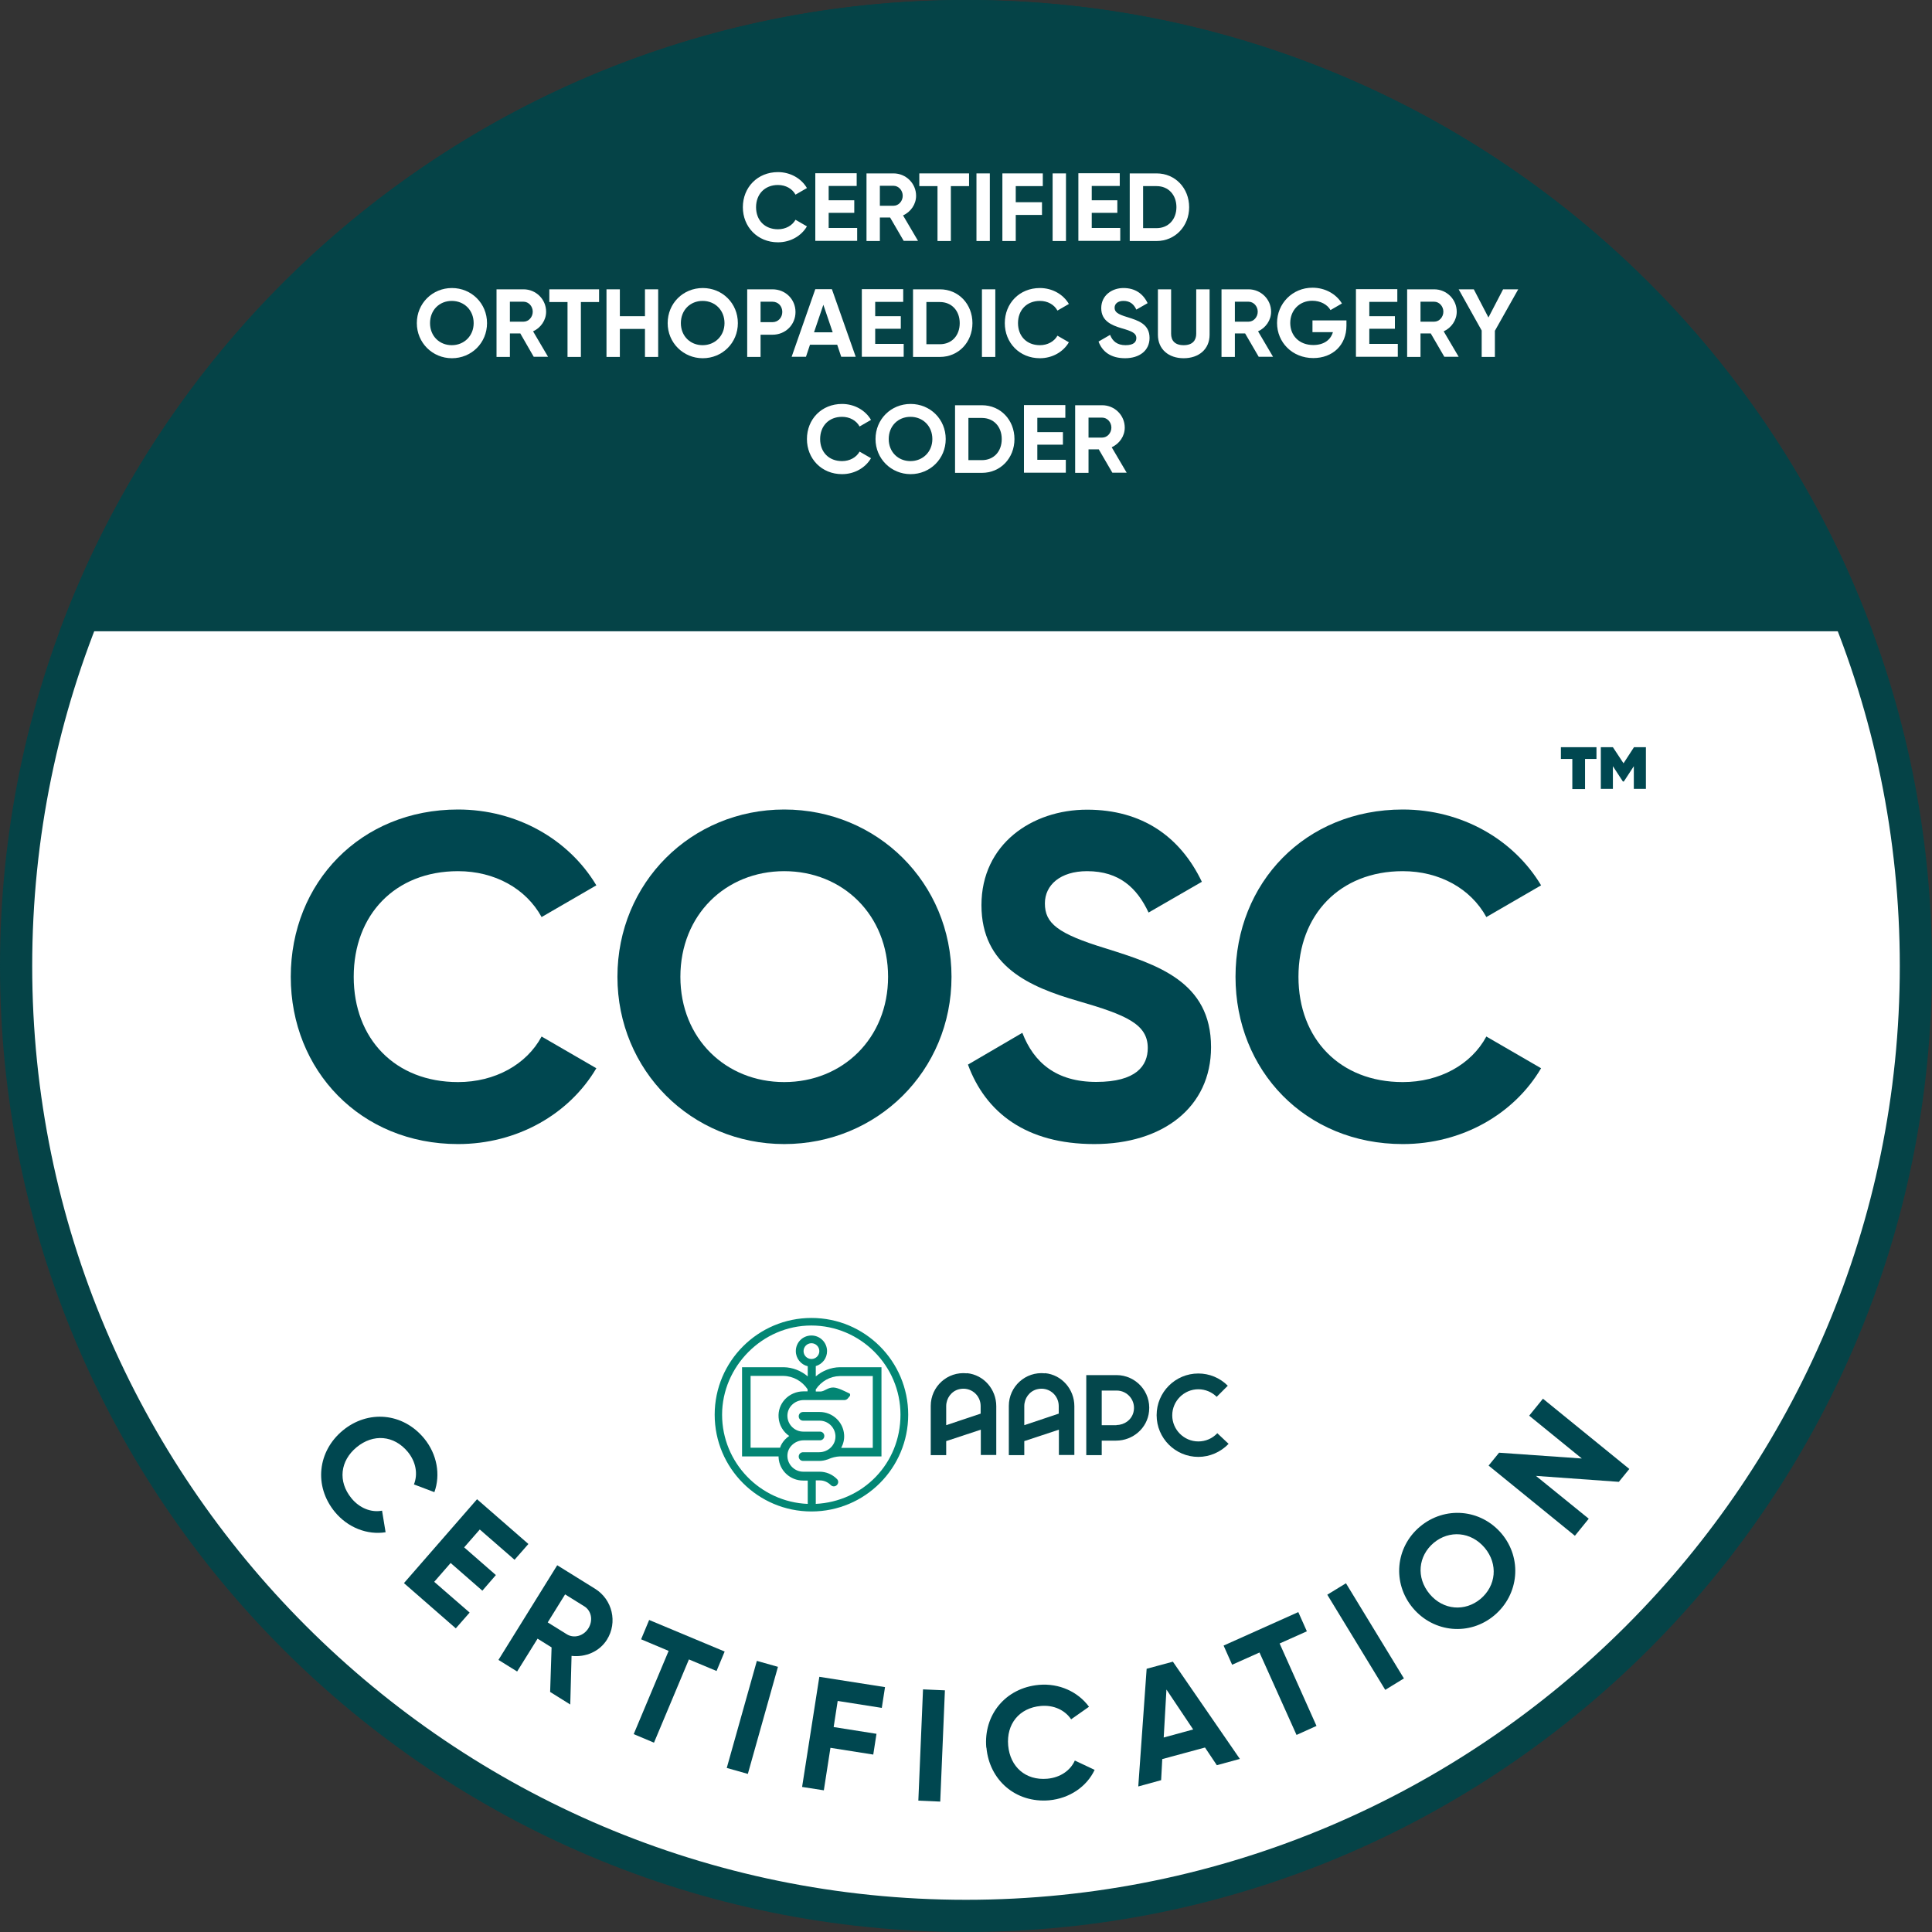 <?xml version="1.0" encoding="UTF-8"?><svg id="a" xmlns="http://www.w3.org/2000/svg" viewBox="0 0 120 120"><rect x="0" y="0" width="120" height="120" fill="#333333" stroke="none"/><defs><style>.c{fill:#004750;}.d{fill:#054347;}.e{fill:#04474c;}.f{fill:#038674;}.g{fill:#fff;}</style></defs><g><g><circle class="g" cx="60" cy="60" r="59"/><path class="d" d="M60,2c31.98,0,58,26.02,58,58s-26.02,58-58,58S2,91.98,2,60,28.02,2,60,2M60,0C26.86,0,0,26.86,0,60s26.86,60,60,60,60-26.86,60-60S93.14,0,60,0h0Z"/></g><g><path class="c" d="M21.29,88.85c1.56-1.29,3.73-1.12,5.06,.5,.8,.98,1.02,2.25,.63,3.33l-1.27-.48c.26-.65,.12-1.41-.38-2.02-.86-1.04-2.15-1.14-3.18-.29-1.02,.84-1.18,2.12-.32,3.17,.5,.61,1.22,.9,1.9,.77l.22,1.34c-1.13,.18-2.34-.28-3.15-1.26-1.33-1.62-1.06-3.78,.49-5.06Z"/><path class="c" d="M29.17,100.16l-.86,.98-3.22-2.81,4.54-5.21,3.19,2.78-.86,.98-2.16-1.88-.97,1.11,1.97,1.72-.84,.97-1.97-1.72-1.02,1.17,2.2,1.91Z"/><path class="c" d="M34.27,102.33l-.88-.55-1.27,2.04-1.16-.72,3.65-5.88,2.35,1.46c1.08,.67,1.41,2.09,.74,3.16-.46,.74-1.33,1.11-2.2,1.01l-.08,3.02-1.25-.78,.09-2.78Zm-.25-1.56l1.19,.74c.44,.27,1.04,.11,1.34-.38,.3-.49,.18-1.09-.26-1.36l-1.19-.74-1.08,1.74Z"/><path class="c" d="M44.51,103.79l-1.72-.72-2.17,5.17-1.26-.53,2.17-5.17-1.71-.72,.5-1.2,4.69,1.96-.5,1.2Z"/><path class="c" d="M48.32,103.53l-1.87,6.65-1.31-.37,1.87-6.65,1.31,.37Z"/><path class="c" d="M52.03,105.65l-.25,1.62,2.66,.42-.2,1.29-2.66-.42-.41,2.64-1.35-.21,1.07-6.84,4.08,.64-.2,1.29-2.73-.43Z"/><path class="c" d="M58.69,104.99l-.29,6.91-1.36-.06,.29-6.91,1.36,.06Z"/><path class="c" d="M61.26,108.55c-.18-2.02,1.18-3.71,3.27-3.9,1.26-.11,2.43,.43,3.11,1.36l-1.11,.78c-.39-.58-1.09-.9-1.88-.83-1.35,.12-2.15,1.13-2.03,2.46,.12,1.32,1.08,2.18,2.43,2.06,.79-.07,1.43-.5,1.71-1.13l1.23,.58c-.49,1.04-1.55,1.77-2.82,1.89-2.09,.18-3.72-1.26-3.9-3.27Z"/><path class="c" d="M74.85,108.54l-2.66,.72-.07,1.31-1.42,.39,.52-7.31,1.63-.44,4.16,6.04-1.43,.39-.73-1.09Zm-.74-1.12l-1.66-2.48-.17,2.98,1.83-.5Z"/><path class="c" d="M81.18,101.32l-1.7,.76,2.29,5.12-1.24,.56-2.3-5.12-1.7,.76-.53-1.19,4.64-2.08,.53,1.19Z"/><path class="c" d="M83.6,98.34l3.6,5.91-1.16,.71-3.6-5.91,1.16-.71Z"/><path class="c" d="M87.76,99.88c-1.3-1.55-1.09-3.78,.44-5.06s3.76-1.11,5.07,.44c1.29,1.54,1.08,3.78-.45,5.07s-3.76,1.09-5.06-.45Zm4.46-3.74c-.86-1.02-2.21-1.11-3.17-.31-.96,.81-1.11,2.15-.25,3.18,.85,1.01,2.2,1.1,3.16,.3,.96-.81,1.11-2.15,.26-3.17Z"/><path class="c" d="M95.84,86.88l5.36,4.36-.65,.8-5.15-.37,3.28,2.66-.86,1.06-5.36-4.36,.65-.8,5.14,.36-3.27-2.66,.86-1.06Z"/></g><g><path class="c" d="M18.06,60.67c0-5.85,4.34-10.39,10.39-10.39,3.65,0,6.88,1.85,8.59,4.71l-3.4,1.97c-.97-1.77-2.91-2.85-5.19-2.85-3.91,0-6.48,2.71-6.48,6.56s2.57,6.54,6.48,6.54c2.28,0,4.25-1.08,5.19-2.83l3.4,1.97c-1.68,2.85-4.91,4.71-8.59,4.71-6.05,0-10.39-4.57-10.39-10.39Z"/><path class="c" d="M38.35,60.67c0-5.85,4.59-10.39,10.36-10.39s10.39,4.54,10.39,10.39-4.62,10.39-10.39,10.39-10.36-4.57-10.36-10.39Zm16.81,0c0-3.85-2.82-6.56-6.45-6.56s-6.45,2.71-6.45,6.56,2.83,6.54,6.45,6.54,6.45-2.71,6.45-6.54Z"/><path class="c" d="M60.13,66.12l3.37-1.97c.71,1.85,2.11,3.05,4.59,3.05s3.2-1,3.2-2.11c0-1.48-1.34-2.05-4.31-2.91-3.05-.88-6.02-2.17-6.02-5.96s3.14-5.93,6.56-5.93,5.79,1.68,7.13,4.48l-3.31,1.91c-.71-1.51-1.8-2.57-3.82-2.57-1.66,0-2.62,.86-2.62,2,0,1.23,.77,1.88,3.79,2.8,3.17,1,6.53,2.05,6.53,6.13,0,3.74-3,6.02-7.25,6.02s-6.76-1.97-7.85-4.94Z"/><path class="c" d="M76.74,60.67c0-5.85,4.34-10.39,10.39-10.39,3.65,0,6.88,1.85,8.59,4.71l-3.4,1.97c-.97-1.77-2.91-2.85-5.19-2.85-3.91,0-6.48,2.71-6.48,6.56s2.57,6.54,6.48,6.54c2.28,0,4.25-1.08,5.19-2.83l3.4,1.97c-1.68,2.85-4.91,4.71-8.59,4.71-6.05,0-10.39-4.57-10.39-10.39Z"/><path class="c" d="M99.16,47.14h-.71v1.87h-.79v-1.87h-.71v-.73h2.21v.73Zm3.07-.73v2.59h-.75v-1.41l-.62,.95h-.06l-.62-.95v1.41h-.75v-2.59h.75l.66,1,.65-1h.75Z"/></g><path class="d" d="M3.7,39.21H116.3C107.84,16.32,85.83,0,60,0S12.16,16.32,3.7,39.21Z"/><g><path class="g" d="M46.14,12.87c0-1.23,.91-2.18,2.18-2.18,.77,0,1.45,.39,1.8,.99l-.71,.41c-.2-.37-.61-.6-1.09-.6-.82,0-1.36,.57-1.36,1.38s.54,1.37,1.36,1.37c.48,0,.89-.23,1.09-.59l.71,.41c-.35,.6-1.03,.99-1.8,.99-1.27,0-2.18-.96-2.18-2.18Z"/><path class="g" d="M53.24,14.17v.79h-2.6v-4.2h2.57v.79h-1.74v.89h1.59v.78h-1.59v.94h1.77Z"/><path class="g" d="M55.28,13.51h-.63v1.46h-.83v-4.2h1.68c.77,0,1.4,.62,1.4,1.39,0,.53-.33,1-.81,1.22l.93,1.58h-.89l-.85-1.46Zm-.63-.73h.85c.31,0,.57-.28,.57-.62s-.26-.62-.57-.62h-.85v1.24Z"/><path class="g" d="M60.19,11.56h-1.13v3.41h-.83v-3.41h-1.13v-.79h3.09v.79Z"/><path class="g" d="M61.48,10.77v4.2h-.83v-4.2h.83Z"/><path class="g" d="M63.09,11.56v1h1.63v.79h-1.63v1.62h-.83v-4.2h2.51v.79h-1.68Z"/><path class="g" d="M66.21,10.77v4.2h-.83v-4.2h.83Z"/><path class="g" d="M69.58,14.17v.79h-2.6v-4.2h2.57v.79h-1.74v.89h1.59v.78h-1.59v.94h1.77Z"/><path class="g" d="M73.86,12.87c0,1.18-.87,2.1-2.02,2.1h-1.67v-4.2h1.67c1.16,0,2.02,.92,2.02,2.1Zm-.79,0c0-.77-.5-1.31-1.23-1.31h-.84v2.61h.84c.72,0,1.23-.53,1.23-1.31Z"/><path class="g" d="M25.89,20.07c0-1.23,.97-2.18,2.18-2.18s2.18,.95,2.18,2.18-.97,2.18-2.18,2.18-2.18-.96-2.18-2.18Zm3.53,0c0-.81-.59-1.38-1.36-1.38s-1.35,.57-1.35,1.38,.59,1.37,1.35,1.37,1.36-.57,1.36-1.37Z"/><path class="g" d="M32.3,20.71h-.63v1.46h-.83v-4.2h1.68c.77,0,1.4,.62,1.4,1.39,0,.53-.33,1-.81,1.22l.93,1.58h-.89l-.84-1.46Zm-.63-.73h.85c.31,0,.57-.28,.57-.62s-.26-.62-.57-.62h-.85v1.24Z"/><path class="g" d="M37.21,18.76h-1.13v3.41h-.83v-3.41h-1.13v-.79h3.09v.79Z"/><path class="g" d="M40.88,17.97v4.2h-.82v-1.74h-1.56v1.74h-.83v-4.2h.83v1.67h1.56v-1.67h.82Z"/><path class="g" d="M41.47,20.07c0-1.23,.96-2.18,2.18-2.18s2.18,.95,2.18,2.18-.97,2.18-2.18,2.18-2.18-.96-2.18-2.18Zm3.53,0c0-.81-.59-1.38-1.36-1.38s-1.35,.57-1.35,1.38,.59,1.37,1.35,1.37,1.36-.57,1.36-1.37Z"/><path class="g" d="M49.41,19.38c0,.79-.62,1.41-1.43,1.41h-.74v1.38h-.83v-4.2h1.57c.81,0,1.43,.62,1.43,1.41Zm-.82,0c0-.37-.26-.64-.61-.64h-.74v1.27h.74c.35,0,.61-.28,.61-.64Z"/><path class="g" d="M51.98,21.41h-1.67l-.25,.75h-.89l1.47-4.2h1.03l1.48,4.2h-.9l-.25-.75Zm-.26-.77l-.58-1.71-.58,1.71h1.15Z"/><path class="g" d="M56.13,21.37v.79h-2.6v-4.2h2.57v.79h-1.74v.89h1.59v.78h-1.59v.94h1.77Z"/><path class="g" d="M60.4,20.07c0,1.18-.86,2.1-2.02,2.1h-1.67v-4.2h1.67c1.16,0,2.02,.92,2.02,2.1Zm-.79,0c0-.77-.5-1.31-1.23-1.31h-.84v2.62h.84c.73,0,1.23-.53,1.23-1.31Z"/><path class="g" d="M61.82,17.97v4.2h-.83v-4.2h.83Z"/><path class="g" d="M62.41,20.07c0-1.23,.91-2.18,2.18-2.18,.77,0,1.45,.39,1.8,.99l-.71,.41c-.2-.37-.61-.6-1.09-.6-.82,0-1.36,.57-1.36,1.38s.54,1.37,1.36,1.37c.48,0,.89-.23,1.09-.59l.71,.41c-.35,.6-1.03,.99-1.8,.99-1.27,0-2.18-.96-2.18-2.18Z"/><path class="g" d="M68.24,21.21l.71-.41c.15,.39,.44,.64,.96,.64s.67-.21,.67-.44c0-.31-.28-.43-.91-.61-.64-.19-1.27-.46-1.27-1.25s.66-1.25,1.38-1.25,1.22,.35,1.5,.94l-.7,.4c-.15-.32-.38-.54-.8-.54-.35,0-.55,.18-.55,.42,0,.26,.16,.4,.8,.59,.67,.21,1.37,.43,1.37,1.29,0,.79-.63,1.26-1.52,1.26s-1.42-.41-1.65-1.04Z"/><path class="g" d="M71.92,20.79v-2.82h.82v2.76c0,.41,.22,.71,.78,.71s.78-.31,.78-.71v-2.76h.83v2.82c0,.91-.68,1.46-1.61,1.46s-1.6-.55-1.6-1.46Z"/><path class="g" d="M77.33,20.71h-.63v1.46h-.83v-4.2h1.68c.77,0,1.4,.62,1.4,1.39,0,.53-.33,1-.81,1.22l.93,1.58h-.89l-.85-1.46Zm-.63-.73h.85c.31,0,.57-.28,.57-.62s-.26-.62-.57-.62h-.85v1.24Z"/><path class="g" d="M83.63,20.23c0,1.21-.86,2.01-2.06,2.01-1.31,0-2.25-.98-2.25-2.18s.95-2.19,2.2-2.19c.8,0,1.48,.4,1.83,.98l-.71,.41c-.19-.34-.62-.58-1.13-.58-.8,0-1.37,.59-1.37,1.38s.56,1.37,1.43,1.37c.66,0,1.08-.32,1.22-.8h-1.27v-.73h2.11v.32Z"/><path class="g" d="M86.82,21.37v.79h-2.6v-4.2h2.57v.79h-1.74v.89h1.59v.78h-1.59v.94h1.77Z"/><path class="g" d="M88.86,20.71h-.63v1.46h-.83v-4.2h1.68c.77,0,1.4,.62,1.4,1.39,0,.53-.33,1-.81,1.22l.93,1.58h-.89l-.85-1.46Zm-.63-.73h.85c.31,0,.57-.28,.57-.62s-.26-.62-.57-.62h-.85v1.24Z"/><path class="g" d="M92.85,20.53v1.64h-.82v-1.64l-1.43-2.56h.94l.91,1.75,.91-1.75h.94l-1.44,2.56Z"/><path class="g" d="M50.12,27.27c0-1.23,.91-2.18,2.18-2.18,.77,0,1.45,.39,1.8,.99l-.71,.41c-.2-.37-.61-.6-1.09-.6-.82,0-1.36,.57-1.36,1.38s.54,1.37,1.36,1.37c.48,0,.89-.23,1.09-.59l.71,.41c-.35,.6-1.03,.99-1.8,.99-1.27,0-2.18-.96-2.18-2.18Z"/><path class="g" d="M54.38,27.27c0-1.23,.96-2.18,2.18-2.18s2.18,.95,2.18,2.18-.97,2.18-2.18,2.18-2.18-.96-2.18-2.18Zm3.53,0c0-.81-.59-1.38-1.36-1.38s-1.35,.57-1.35,1.38,.59,1.37,1.35,1.37,1.36-.57,1.36-1.37Z"/><path class="g" d="M63.01,27.27c0,1.18-.86,2.1-2.02,2.1h-1.67v-4.2h1.67c1.16,0,2.02,.92,2.02,2.1Zm-.79,0c0-.77-.5-1.31-1.23-1.31h-.84v2.62h.84c.73,0,1.23-.53,1.23-1.31Z"/><path class="g" d="M66.2,28.57v.79h-2.6v-4.2h2.57v.79h-1.74v.89h1.59v.78h-1.59v.94h1.77Z"/><path class="g" d="M68.24,27.91h-.63v1.46h-.83v-4.2h1.68c.77,0,1.4,.62,1.4,1.39,0,.53-.33,1-.81,1.22l.93,1.58h-.89l-.85-1.46Zm-.63-.73h.85c.31,0,.57-.28,.57-.62s-.26-.62-.57-.62h-.85v1.24Z"/></g></g><g id="b"><path class="f" d="M50.4,81.86c-3.31,0-6.01,2.69-6.01,6.01s2.69,6.01,6.01,6.01,6.01-2.69,6.01-6.01-2.69-6.01-6.01-6.01m.27,11.54v-1.45h.26c.25,0,.49,.11,.67,.29,.05,.05,.12,.08,.19,.08s.14-.03,.19-.08c.11-.11,.11-.28,0-.38-.29-.29-.67-.45-1.08-.45h-.36s-.01,0-.02,0h-.63c-.51,0-.94-.4-.98-.91-.02-.27,.07-.53,.26-.72,.19-.2,.46-.32,.75-.32h1.01c.15,0,.27-.12,.27-.27s-.12-.27-.27-.27h-1.04c-.51,0-.94-.4-.98-.91-.02-.27,.07-.53,.26-.73,.19-.2,.46-.32,.75-.32h2.53c.08,0,.16-.04,.21-.1l.14-.17s.02-.12-.04-.14c-.24-.11-.71-.37-1.01-.37-.35,0-.52,.24-.79,.25h-.29v-.13c.34-.51,.89-.82,1.49-.83h2.05v4.46h-1.96c.13-.25,.2-.52,.18-.81-.05-.8-.72-1.42-1.52-1.42h-1.03c-.15,0-.27,.12-.27,.27s.12,.27,.27,.27h1.03c.51,0,.94,.4,.98,.91,.02,.27-.07,.53-.26,.73-.19,.2-.46,.32-.75,.32h-1c-.15,0-.27,.12-.27,.27s.12,.27,.27,.27h1c.17,0,.35-.03,.51-.09,.02,0,.04,0,.06-.02,.23-.1,.47-.16,.71-.17h2.59v-5.54h-2.59c-.55,.01-1.08,.22-1.49,.57v-.64c.41-.12,.7-.49,.7-.93,0-.53-.43-.97-.97-.97s-.97,.43-.97,.97c0,.46,.32,.84,.74,.94v.63c-.41-.35-.94-.56-1.49-.57h-2.59v5.54h2.27s0,.05,0,.08c.05,.8,.72,1.42,1.52,1.42h.29v1.45c-2.95-.12-5.32-2.56-5.32-5.54s2.49-5.54,5.54-5.54,5.54,2.49,5.54,5.54-2.34,5.4-5.28,5.54m-2.21-3.49h-1.82v-4.46h2.04c.61,.01,1.17,.33,1.5,.83v.13h-.26c-.43,0-.85,.18-1.14,.49-.29,.31-.43,.71-.4,1.13,.03,.48,.29,.9,.66,1.15-.09,.06-.18,.14-.26,.22-.14,.15-.25,.32-.31,.51m1.95-5.51c-.27,0-.49-.22-.49-.49s.22-.49,.49-.49,.49,.22,.49,.49-.22,.49-.49,.49"/><path class="e" d="M60.06,85.3c-1.22-.13-2.25,.83-2.25,2.02v3.06h.96v-.87l2.15-.71v1.57h.96v-3.03c0-1.05-.78-1.95-1.82-2.05m.86,2.51l-2.15,.72v-1.18c0-.49,.32-.93,.79-1.05,.71-.18,1.35,.35,1.35,1.04v.47Z"/><path class="e" d="M64.91,85.3c-1.22-.13-2.25,.83-2.25,2.02v3.06h.96v-.87l2.15-.71v1.57h.96v-3.03c0-1.05-.78-1.95-1.82-2.05m.86,2.51l-2.15,.72v-1.18c0-.49,.32-.93,.79-1.05,.71-.18,1.35,.35,1.35,1.04v.47Z"/><path class="e" d="M69.35,85.41h-1.88v4.97h.96v-.9h.89c1.05,0,1.95-.78,2.05-1.82,.13-1.22-.83-2.25-2.02-2.25m0,3.11h-.92v-2.15h.93c.68,0,1.22,.64,1.04,1.35-.12,.47-.56,.79-1.05,.79"/><path class="e" d="M75.61,89.02c-.31,.33-.73,.51-1.18,.51-.89,0-1.62-.73-1.62-1.62s.73-1.62,1.62-1.62c.43,0,.84,.17,1.14,.47l.69-.69c-.49-.49-1.14-.76-1.83-.76-1.43,0-2.59,1.16-2.59,2.59s1.16,2.59,2.59,2.59c.71,0,1.39-.3,1.88-.81l-.71-.67Z"/></g></svg>